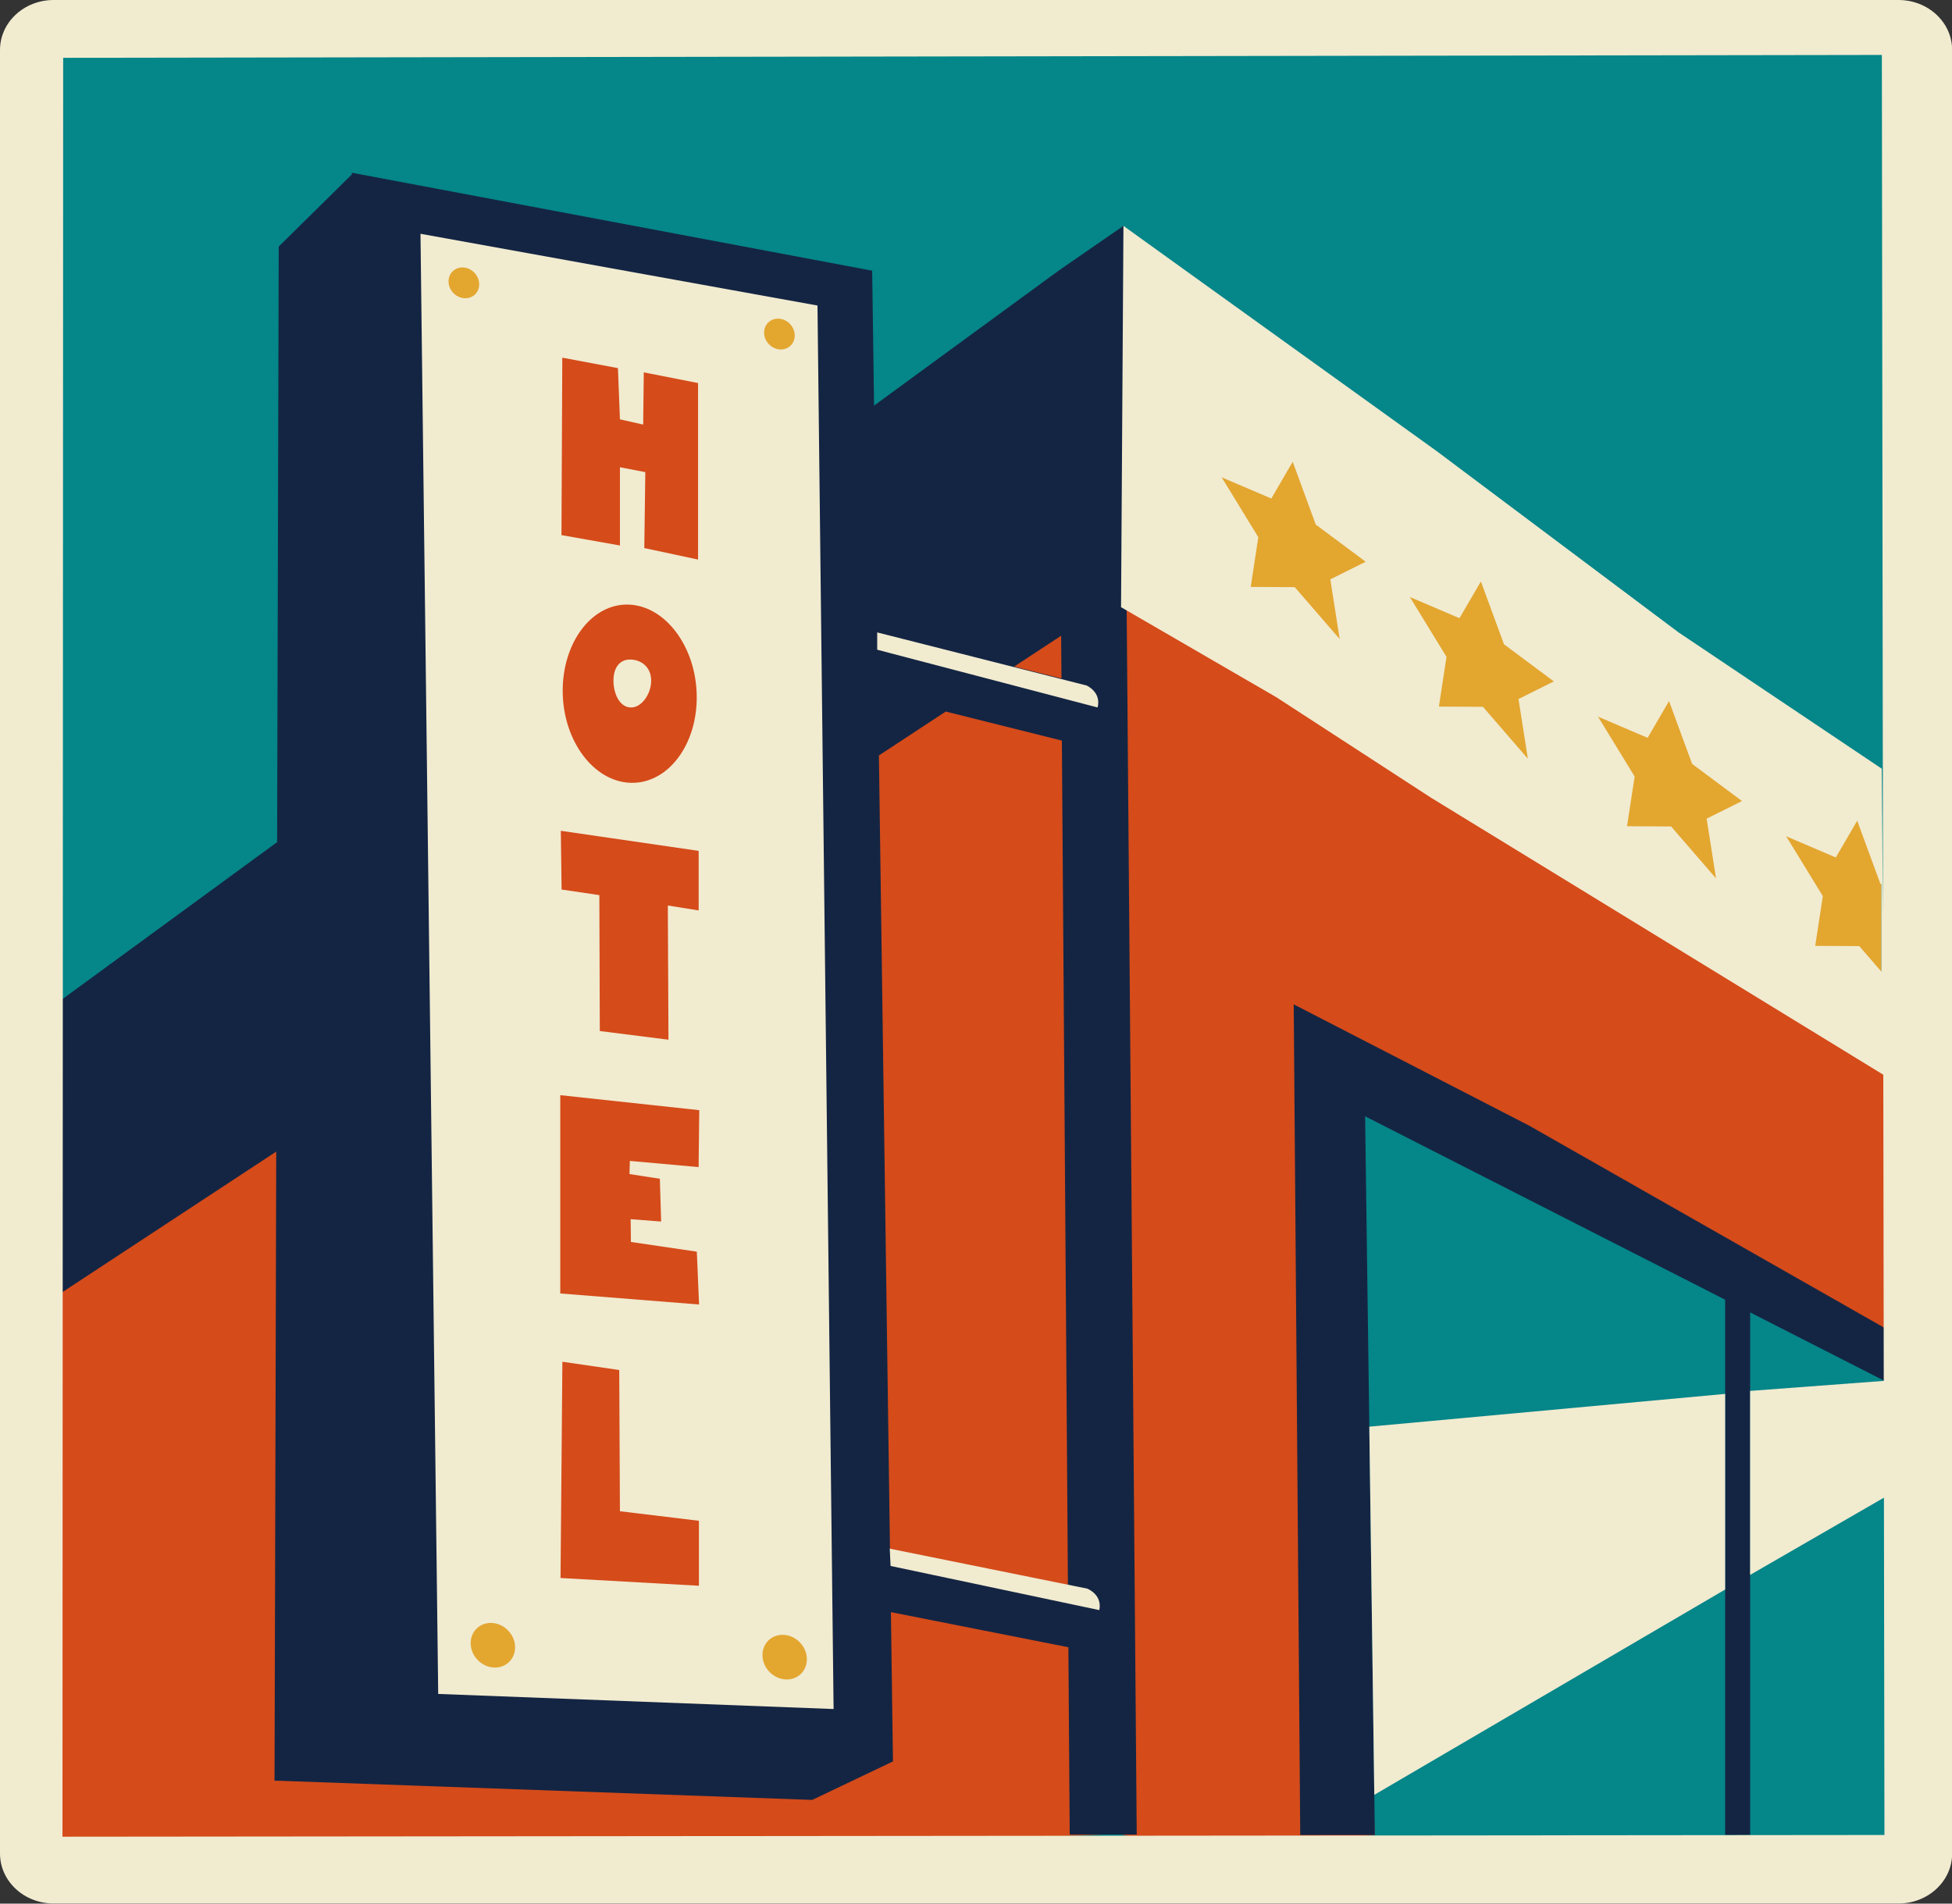 <?xml version="1.0" encoding="UTF-8"?><svg xmlns="http://www.w3.org/2000/svg" xmlns:xlink="http://www.w3.org/1999/xlink" height="412.6" preserveAspectRatio="xMidYMid meet" version="1.0" viewBox="0.0 0.0 423.0 412.6" width="423.0" zoomAndPan="magnify"><rect x="0.0" y="0.0" width="423.0" height="412.6" fill="#333333" stroke="none"/><g id="change1_1"><path d="M394.22,404.95H8.42L5.84,7.91h3.85H411.8h2.3v393.43l0.38,5.03L394.22,404.95z" fill="#058689"/></g><g id="change2_1"><path d="M238.2,130.79l0.46,266.85L9.69,406.37l3.85-128.68l106.87-69.88l-3.6-139.38l49.81,9.09V177.6L238.2,130.79z M408.36,233.08l-75.25-54.44l-32.83-19.62l-23.7-15.92l-33.64-11.51l0.76,168.16l-0.32,97.97l20.26,3.62l34.28-3.62L291,232.05 l117.36,61.31V233.08z" fill="#d54b1a"/></g><g id="change3_1"><path d="M408.36,287.8l0,11.49l-29.1-14.83v113.26h-5.42V281.7l-78.02-39.75l2.11,155.77h-16.17l-1.41-180.03 l51.03,26.29L408.36,287.8z M243.47,48.94l2.86,348.69h-14.52l-0.29-40.6l-38.46-7.61l0.45,32.39l-0.08,0l-17.42,8.31l-116.32-4.18 l-0.2,0.08l0.37-136.42l-46.32,30.45v-63.51l46.51-34.01L60.4,53.44l15.85-15.64l0-0.36L189,58.67l0.41,29.24l39.98-29.24 L243.47,48.94z M166.61,68.43h-54.19v287.48h54.19V68.43z M219.75,144.49l10.27,2.57l-0.07-9.27L219.75,144.49z M231.42,343.55 l-1.31-183.03l-25.17-6.3l-14.48,9.52l2.4,172.18L231.42,343.55z" fill="#142543"/></g><g id="change4_1"><path d="M280.35,88.05l120.07,76.4l7.28,27.24v18.92l-20.63,1.17l-126.01-80.99l-5.68-45.32 M175.36,73.51 c0,3.55-2.88,6.44-6.44,6.44c-3.55,0-6.44-2.88-6.44-6.44s2.88-6.44,6.44-6.44C172.47,67.08,175.36,69.96,175.36,73.51z M106.95,61.3c0,3.55-2.88,6.44-6.44,6.44s-6.44-2.88-6.44-6.44c0-3.55,2.88-6.44,6.44-6.44S106.95,57.75,106.95,61.3z M176.47,358.64c0,3.55-2.88,6.44-6.44,6.44s-6.44-2.88-6.44-6.44s2.88-6.44,6.44-6.44S176.47,355.08,176.47,358.64z M113.25,357.58 c0,3.55-2.88,6.44-6.44,6.44s-6.44-2.88-6.44-6.44c0-3.55,2.88-6.44,6.44-6.44S113.25,354.02,113.25,357.58z" fill="#e3a62f"/></g><g id="change5_1"><path d="M136.62,142.95c2.36,0.05,4.45,1.62,4.49,4.51c0.04,2.88-2.05,5.94-4.41,5.88c-2.36-0.05-3.72-2.83-3.76-5.71 S134.26,142.9,136.62,142.95z M235.59,344.32l-42.78-8.66l0.18,3.75l45.23,9.57C238.92,345.58,235.59,344.32,235.59,344.32z M177.15,66.22l3.49,304.2l-85.68-3.27L91.12,50.67L177.15,66.22z M165.58,72.09c0,1.83,1.49,3.46,3.32,3.64 c1.84,0.17,3.32-1.17,3.32-3.01s-1.49-3.46-3.32-3.64C167.07,68.91,165.58,70.25,165.58,72.09z M121.67,115.98l12.67,2.25v-16.96 l5.5,1.06l-0.22,16.46l11.65,2.49V83.02l-11.76-2.31l-0.13,11.31l-5.04-1.13l-0.43-11.1l-12.06-2.27L121.67,115.98z M136.16,131.04 c-8.02-0.21-14.35,8.37-14.22,19c0.14,10.63,6.75,19.41,14.77,19.63c8.02,0.21,14.41-8.22,14.27-18.85 C150.85,140.19,144.18,131.26,136.16,131.04z M121.53,180.07l0.17,12.73l8.18,1.21l0.1,29.46l14.88,1.88l-0.14-29.09l6.68,1.07 v-12.91L121.53,180.07z M100.52,64.63c1.84,0.17,3.32-1.17,3.32-3.01c0-1.83-1.49-3.46-3.32-3.64c-1.84-0.17-3.32,1.17-3.32,3.01 S98.68,64.45,100.52,64.63z M111.62,357.05c0-2.66-2.15-5.01-4.81-5.27c-2.66-0.25-4.81,1.7-4.81,4.36c0,2.66,2.15,5.01,4.81,5.27 C109.47,361.66,111.62,359.71,111.62,357.05z M151.46,329.62l-17.12-2.07l-0.15-30.61l-12.32-1.79l-0.4,46.87l29.99,1.68V329.62z M136.41,254.47l0.08-2.85l14.9,1.34l0.14-12.34l-30.12-3.25v42.98l30.08,2.39L151,271.29l-14.28-2.1l-0.06-4.94l6.61,0.51 l-0.28-9.27L136.41,254.47z M174.85,359.63c0-2.66-2.15-5.01-4.81-5.27c-2.66-0.25-4.81,1.7-4.81,4.36c0,2.66,2.15,5.01,4.81,5.27 C172.7,364.24,174.85,362.29,174.85,359.63z M423.03,10.83v390.91c0,5.98-5.2,10.83-11.62,10.83H11.62C5.2,412.57,0,407.72,0,401.74 V10.83C0,4.85,5.2,0,11.62,0h399.79C417.83,0,423.03,4.85,423.03,10.83z M408.36,397.72l-0.11-73.11l-29,16.74v-39.88l28.96-2.17 l-0.1-66.36l-97.96-60.01l-33.58-21.82l-33.64-19.51l0.52-82.64l67.87,48.81l52.46,39.32l44,29.52l0.27,32.21L407.8,11.91 L13.69,12.53l-0.15,385.56L408.36,397.72z M395.01,194.23l-1.65,10.78l9.55,0.05l4.79,5.54v-18.92l-0.24-0.18l-5-13.61l-4.64,7.96 l-10.75-4.59L395.01,194.23z M369.83,177.44l7.66-3.82l-10.81-8.05l-5-13.61l-4.64,7.96l-10.75-4.59l7.94,12.97l-1.65,10.78 l9.55,0.05l9.73,11.25L369.83,177.44z M329.06,151.51l7.66-3.82l-10.81-8.05l-5-13.61l-4.64,7.96l-10.75-4.59l7.94,12.97 l-1.65,10.78l9.55,0.05l9.73,11.25L329.06,151.51z M288.28,125.57l7.66-3.82l-10.81-8.05l-5-13.61l-4.64,7.96l-10.75-4.59 l7.94,12.97l-1.65,10.78l9.55,0.05l9.73,11.25L288.28,125.57z M235.45,148.57l-45.36-11.5v3.75l47.76,12.52 C238.72,149.99,235.45,148.57,235.45,148.57z M297.81,389.02l76.03-44.5v-42.4l-77.11,7.1L297.81,389.02z" fill="#f1ebd0"/></g></svg>